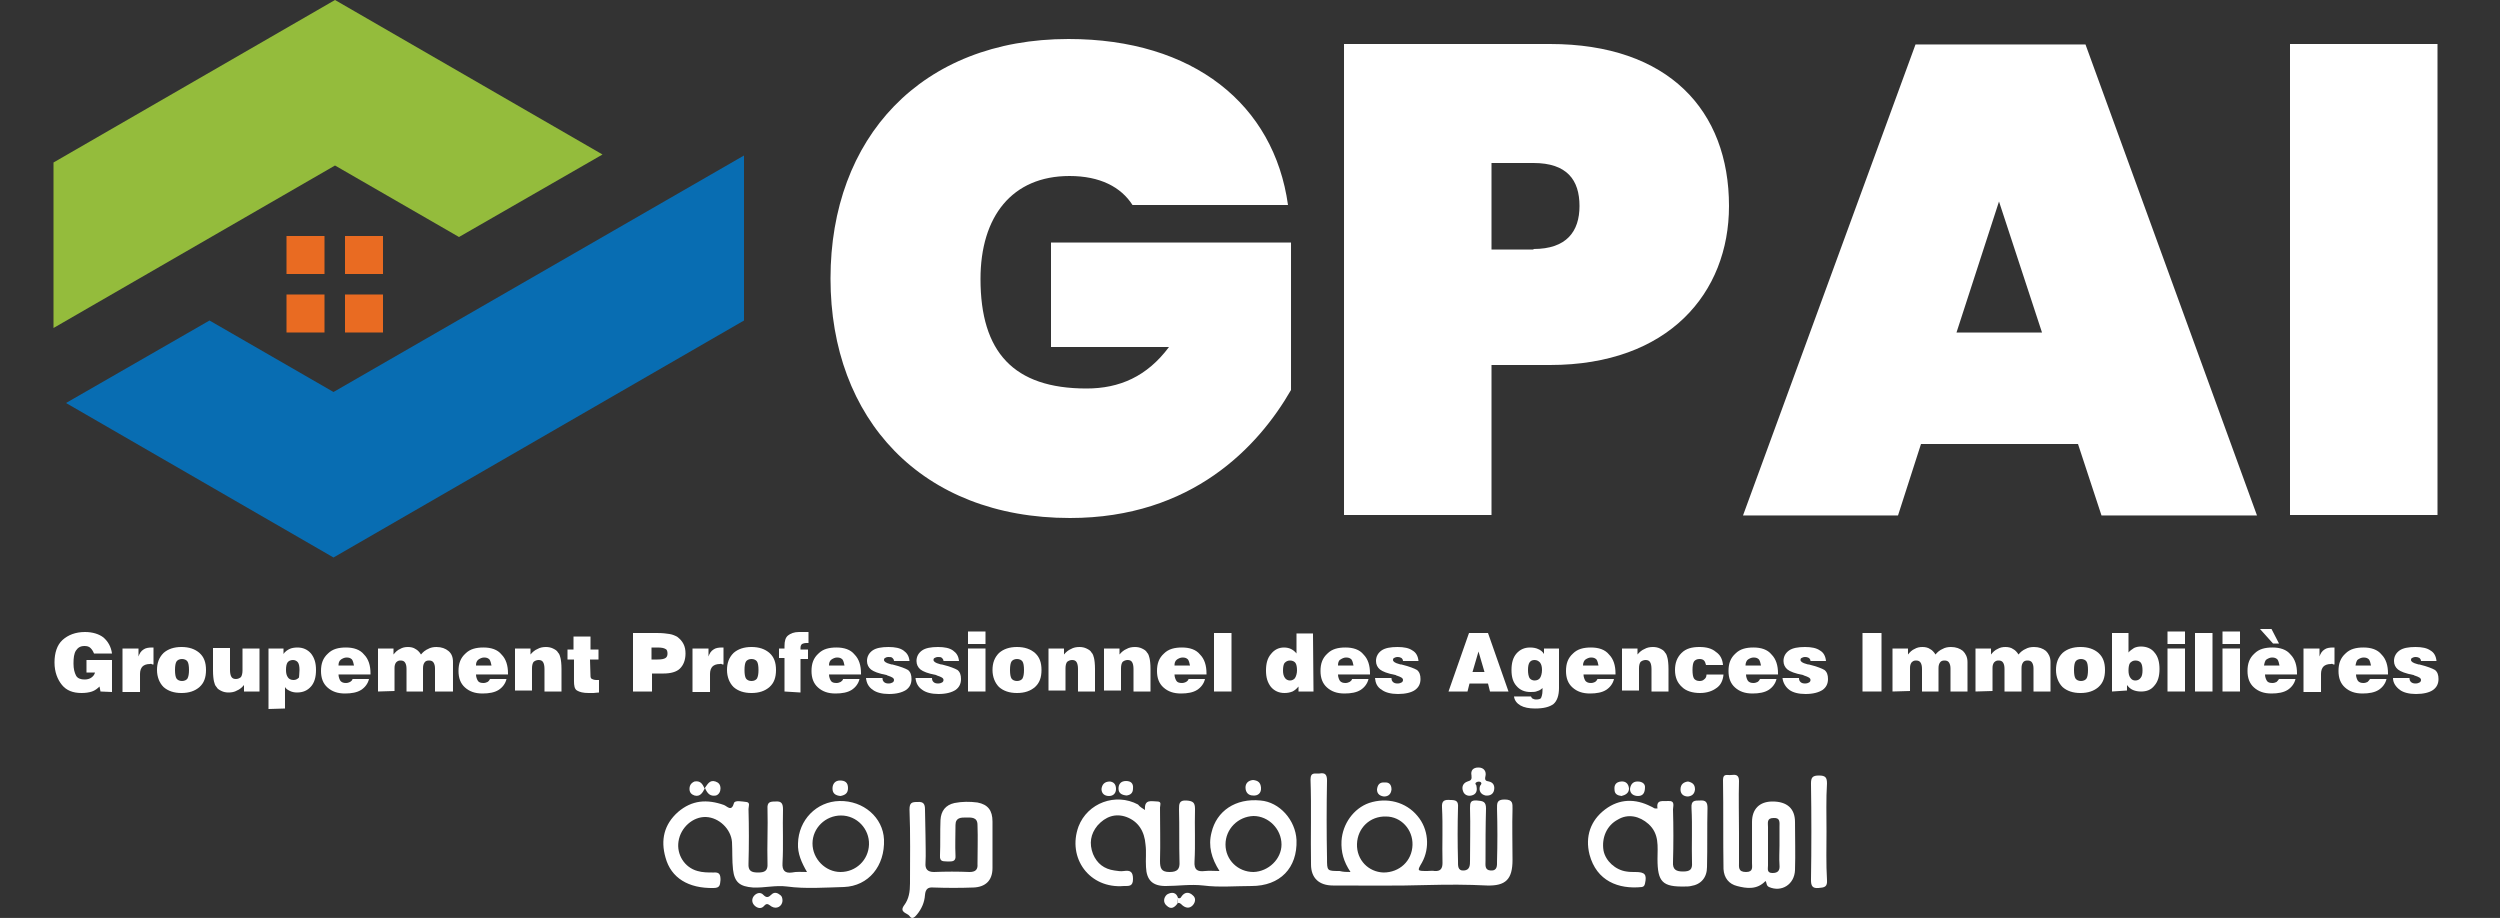 <?xml version="1.0" encoding="utf-8"?>
<!-- Generator: Adobe Illustrator 16.0.0, SVG Export Plug-In . SVG Version: 6.00 Build 0)  -->
<!DOCTYPE svg PUBLIC "-//W3C//DTD SVG 1.1//EN" "http://www.w3.org/Graphics/SVG/1.1/DTD/svg11.dtd">
<svg version="1.1" id="Calque_1" xmlns="http://www.w3.org/2000/svg" xmlns:xlink="http://www.w3.org/1999/xlink" x="0px" y="0px"
	 width="320px" height="117.497px" viewBox="0 102.208 320 117.497" enable-background="new 0 102.208 320 117.497"
	 xml:space="preserve">
<rect x="0" y="102.208" width="320" height="117.497" fill="#333333" stroke="none"/>
<g>
	<path fill="#ffffff" d="M164.864,128.448H144.96c-1.473-2.304-4.16-3.712-8.064-3.712c-7.359,0-11.392,5.184-11.392,13.184
		c0,9.344,4.224,14.016,13.567,14.016c4.225,0,7.744-1.536,10.561-5.312h-15.104v-13.376h30.721v18.88
		c-4.16,7.232-12.672,16.384-28.288,16.384c-19.008,0-30.656-12.672-30.656-30.656s11.584-30.656,30.464-30.656
		C152.768,107.2,163.072,115.584,164.864,128.448z"/>
	<path fill="#ffffff" d="M198.4,148.928h-7.487v19.2h-18.88V107.84H198.4c15.168,0,22.912,8.512,22.912,20.736
		C221.312,139.712,213.568,148.928,198.4,148.928z M196.288,134.08c4.224,0,5.888-2.24,5.888-5.504c0-3.328-1.6-5.504-5.888-5.504
		h-5.376v11.072h5.376V134.08z"/>
	<path fill="#ffffff" d="M265.984,159.04h-20.096l-2.944,9.151h-19.84l22.08-60.288h21.76l21.952,60.288h-19.903L265.984,159.04z
		 M255.872,128l-5.44,16.768h10.944L255.872,128z"/>
	<path fill="#ffffff" d="M293.12,107.84H312v60.288h-18.88V107.84z"/>
</g>
<g>
	<polygon fill="#086DB2" points="26.816,143.232 8.448,153.792 42.688,173.568 95.232,143.232 95.232,122.112 42.688,152.384 	"/>
</g>
<polygon fill="#94BC3C" points="42.88,102.208 6.848,123.008 6.848,144.192 42.88,123.392 58.752,132.544 77.12,121.984 "/>
<g>
	<g>
		<rect x="36.672" y="139.904" fill="#E96B22" width="4.864" height="4.864"/>
	</g>
	<g>
		<g>
			<rect x="36.672" y="132.416" fill="#E96B22" width="4.864" height="4.864"/>
			<rect x="44.16" y="132.416" fill="#E96B22" width="4.863" height="4.864"/>
		</g>
		<g>
			<rect x="44.16" y="139.904" fill="#E96B22" width="4.863" height="4.864"/>
		</g>
	</g>
</g>
<g>
	<path fill="#ffffff" d="M12.864,190.721l-0.128-0.641c-0.256,0.256-0.575,0.512-0.96,0.641c-0.384,0.127-0.832,0.191-1.344,0.191
		c-1.088,0-1.92-0.32-2.496-1.023c-0.576-0.705-0.96-1.664-0.96-2.881c0-1.216,0.32-2.24,1.024-2.88s1.664-1.024,2.88-1.024
		c0.96,0,1.792,0.256,2.368,0.705c0.576,0.512,0.96,1.151,1.088,2.047h-2.304c-0.129-0.319-0.257-0.512-0.448-0.703
		c-0.192-0.192-0.448-0.256-0.769-0.256c-0.512,0-0.832,0.191-1.088,0.576c-0.256,0.383-0.319,0.959-0.319,1.663
		s0.128,1.152,0.319,1.536c0.192,0.385,0.641,0.512,1.088,0.512c0.32,0,0.641-0.063,0.896-0.256c0.256-0.191,0.384-0.384,0.448-0.64
		h-1.089v-1.601h3.265v4.097L12.864,190.721L12.864,190.721z"/>
	<path fill="#ffffff" d="M15.68,190.721v-5.505h2.048v1.024c0.128-0.385,0.32-0.704,0.641-0.896c0.256-0.191,0.64-0.256,1.088-0.256
		h0.191v2.176c-0.063,0-0.191,0-0.256-0.063c-0.063-0.064-0.128,0-0.191,0c-0.448,0-0.769,0.128-0.96,0.319
		c-0.192,0.192-0.32,0.513-0.32,0.961v2.304h-2.24V190.721z"/>
	<path fill="#ffffff" d="M20.096,187.968c0-0.896,0.256-1.6,0.832-2.176c0.576-0.512,1.344-0.769,2.304-0.769
		s1.729,0.256,2.305,0.769c0.575,0.513,0.832,1.216,0.832,2.176s-0.257,1.664-0.832,2.177c-0.576,0.512-1.345,0.768-2.305,0.768
		s-1.728-0.256-2.304-0.768C20.416,189.632,20.096,188.864,20.096,187.968z M22.4,187.968c0,0.513,0.064,0.896,0.192,1.089
		c0.128,0.191,0.384,0.319,0.704,0.319s0.576-0.128,0.704-0.319c0.128-0.257,0.191-0.576,0.191-1.089
		c0-0.512-0.063-0.896-0.191-1.088s-0.384-0.319-0.704-0.319s-0.576,0.127-0.704,0.319S22.4,187.456,22.4,187.968z"/>
	<path fill="#ffffff" d="M33.216,185.216v5.505h-1.984v-0.832c-0.256,0.319-0.576,0.575-0.896,0.703
		c-0.32,0.192-0.704,0.256-1.088,0.256c-0.32,0-0.641-0.063-0.896-0.191c-0.256-0.129-0.512-0.256-0.64-0.512
		c-0.192-0.192-0.256-0.449-0.32-0.705c-0.063-0.256-0.128-0.768-0.128-1.407v-2.88h2.176v2.815c0,0.384,0.064,0.704,0.192,0.896
		s0.32,0.256,0.576,0.256s0.512-0.128,0.64-0.256c0.128-0.192,0.192-0.513,0.192-0.832v-2.816H33.216L33.216,185.216z"/>
	<path fill="#ffffff" d="M34.368,192.96v-7.744h1.92v0.704c0.191-0.32,0.512-0.512,0.768-0.641c0.256-0.127,0.64-0.191,1.024-0.191
		c0.704,0,1.279,0.256,1.728,0.768c0.448,0.576,0.64,1.217,0.64,2.112c0,0.896-0.191,1.601-0.64,2.112s-1.023,0.768-1.792,0.768
		c-0.32,0-0.64-0.063-0.896-0.191c-0.257-0.129-0.513-0.256-0.641-0.512v2.752L34.368,192.96L34.368,192.96z M38.336,187.968
		c0-0.448-0.064-0.768-0.192-0.96c-0.128-0.191-0.384-0.32-0.64-0.32c-0.32,0-0.576,0.129-0.704,0.32
		c-0.128,0.192-0.192,0.512-0.192,0.96c0,0.384,0.064,0.704,0.256,0.96c0.129,0.192,0.385,0.32,0.704,0.32
		c0.32,0,0.513-0.128,0.704-0.32C38.272,188.736,38.336,188.416,38.336,187.968z"/>
	<path fill="#ffffff" d="M45.12,189.12h2.111c-0.128,0.575-0.512,1.088-1.023,1.407c-0.513,0.32-1.216,0.449-2.048,0.449
		c-0.96,0-1.664-0.256-2.24-0.769s-0.832-1.216-0.832-2.112c0-0.959,0.256-1.664,0.896-2.24c0.576-0.575,1.345-0.768,2.305-0.768
		s1.792,0.256,2.304,0.896c0.576,0.576,0.832,1.408,0.832,2.432v0.128h-4.096c0,0.32,0.128,0.64,0.256,0.832
		c0.191,0.192,0.384,0.256,0.704,0.256c0.191,0,0.384-0.063,0.512-0.128C44.992,189.376,45.12,189.248,45.12,189.12z
		 M43.328,187.393h1.983c-0.063-0.32-0.128-0.576-0.256-0.769c-0.192-0.192-0.384-0.256-0.704-0.256
		c-0.256,0-0.512,0.128-0.704,0.256C43.392,186.816,43.328,187.072,43.328,187.393z"/>
	<path fill="#ffffff" d="M48.384,190.721v-5.505h1.984v0.769c0.256-0.32,0.512-0.576,0.832-0.705
		c0.319-0.191,0.64-0.256,1.023-0.256c0.32,0,0.704,0.064,0.96,0.256c0.256,0.129,0.512,0.385,0.704,0.705
		c0.256-0.32,0.576-0.576,0.896-0.705c0.319-0.191,0.703-0.256,1.088-0.256c0.64,0,1.151,0.192,1.536,0.513
		c0.384,0.319,0.575,0.769,0.575,1.407v3.777H55.68v-2.945c0-0.319-0.063-0.575-0.192-0.768c-0.128-0.191-0.319-0.256-0.575-0.256
		c-0.257,0-0.448,0.064-0.576,0.256c-0.128,0.192-0.192,0.385-0.192,0.768v2.945h-2.111v-2.881c0-0.384-0.064-0.64-0.192-0.832
		c-0.128-0.191-0.32-0.256-0.576-0.256s-0.384,0.064-0.576,0.256c-0.128,0.192-0.191,0.385-0.191,0.704v2.944L48.384,190.721
		L48.384,190.721z"/>
	<path fill="#ffffff" d="M62.72,189.12h2.112c-0.128,0.575-0.513,1.088-1.024,1.407c-0.512,0.32-1.216,0.449-2.048,0.449
		c-0.96,0-1.664-0.256-2.24-0.769s-0.832-1.216-0.832-2.112c0-0.959,0.256-1.664,0.896-2.24c0.576-0.575,1.344-0.768,2.304-0.768
		s1.792,0.256,2.304,0.896c0.576,0.576,0.832,1.408,0.832,2.432v0.128h-4.096c0,0.32,0.128,0.64,0.256,0.832
		s0.384,0.256,0.704,0.256c0.192,0,0.384-0.063,0.512-0.128C62.592,189.376,62.656,189.248,62.72,189.12z M60.928,187.393h1.984
		c-0.064-0.32-0.128-0.576-0.257-0.769c-0.191-0.192-0.384-0.256-0.703-0.256c-0.257,0-0.513,0.128-0.704,0.256
		C60.992,186.816,60.928,187.072,60.928,187.393z"/>
	<path fill="#ffffff" d="M65.92,190.721v-5.505h1.983v0.769c0.257-0.32,0.576-0.576,0.896-0.705c0.32-0.191,0.704-0.256,1.088-0.256
		c0.32,0,0.64,0.064,0.896,0.192c0.256,0.128,0.512,0.257,0.64,0.513c0.192,0.191,0.256,0.447,0.32,0.703
		c0.063,0.256,0.128,0.769,0.128,1.408v2.881h-2.177v-2.881c0-0.384-0.063-0.704-0.191-0.896c-0.128-0.191-0.32-0.256-0.576-0.256
		s-0.512,0.129-0.64,0.256c-0.128,0.192-0.192,0.449-0.192,0.832v2.816H65.92V190.721z"/>
	<path fill="#ffffff" d="M75.584,188.736c0,0.191,0.063,0.32,0.191,0.384s0.32,0.128,0.576,0.128c0.064,0,0.128,0,0.192,0
		c0.063,0,0.063,0,0.128,0v1.6c-0.256,0-0.512,0.064-0.704,0.064s-0.384,0-0.64,0c-0.704,0-1.152-0.128-1.473-0.32
		c-0.319-0.191-0.384-0.64-0.384-1.216v-2.752H72.64v-1.28h0.769v-1.664h2.176v1.664h1.023v1.28H75.52L75.584,188.736
		L75.584,188.736z"/>
	<path fill="#ffffff" d="M81.024,190.721v-7.488h3.072c0.704,0,1.216,0.063,1.6,0.127c0.385,0.064,0.704,0.192,1.024,0.385
		c0.32,0.256,0.576,0.512,0.768,0.896c0.192,0.383,0.257,0.768,0.257,1.215c0,0.832-0.257,1.473-0.704,1.92
		c-0.448,0.449-1.216,0.641-2.112,0.641h-1.472v2.305H81.024z M83.392,186.624h0.769c0.512,0,0.832-0.063,1.023-0.192
		c0.192-0.127,0.256-0.32,0.256-0.576s-0.063-0.512-0.256-0.575c-0.191-0.128-0.512-0.192-1.023-0.192h-0.769V186.624z"/>
	<path fill="#ffffff" d="M88.64,190.721v-5.505h2.048v1.024c0.128-0.385,0.32-0.704,0.641-0.896c0.256-0.191,0.64-0.256,1.088-0.256
		h0.191v2.176c-0.063,0-0.191,0-0.256-0.063c-0.063-0.064-0.128,0-0.191,0c-0.448,0-0.769,0.128-0.96,0.319
		c-0.192,0.192-0.32,0.513-0.32,0.961v2.304h-2.24V190.721z"/>
	<path fill="#ffffff" d="M93.056,187.968c0-0.896,0.256-1.6,0.832-2.176c0.576-0.512,1.344-0.769,2.304-0.769
		s1.729,0.256,2.305,0.769c0.575,0.513,0.832,1.216,0.832,2.176s-0.257,1.664-0.832,2.177c-0.576,0.512-1.345,0.768-2.305,0.768
		s-1.728-0.256-2.304-0.768C93.376,189.632,93.056,188.864,93.056,187.968z M95.296,187.968c0,0.513,0.063,0.896,0.191,1.089
		c0.129,0.191,0.385,0.319,0.704,0.319c0.32,0,0.576-0.128,0.704-0.319c0.128-0.257,0.192-0.576,0.192-1.089
		c0-0.512-0.064-0.896-0.192-1.088s-0.384-0.319-0.704-0.319c-0.319,0-0.575,0.127-0.704,0.319
		C95.36,187.072,95.296,187.456,95.296,187.968z"/>
	<path fill="#ffffff" d="M100.416,190.721v-4.289h-0.704v-1.216h0.704v-0.319c0-0.641,0.128-1.088,0.447-1.345
		c0.32-0.256,0.769-0.448,1.408-0.448h1.216v1.408c-0.063,0-0.063,0-0.128,0c-0.063,0-0.128,0-0.128,0
		c-0.256,0-0.447,0.064-0.576,0.129c-0.128,0.127-0.191,0.256-0.191,0.512v0.063c0,0,0,0.063,0,0.128h0.96v1.217h-0.96v4.287
		L100.416,190.721L100.416,190.721z"/>
	<path fill="#ffffff" d="M107.904,189.12h2.112c-0.128,0.575-0.512,1.088-1.023,1.407c-0.513,0.32-1.217,0.449-2.049,0.449
		c-0.96,0-1.664-0.256-2.239-0.769c-0.576-0.513-0.832-1.216-0.832-2.112c0-0.959,0.256-1.664,0.896-2.24
		c0.576-0.575,1.344-0.768,2.304-0.768c0.961,0,1.792,0.256,2.305,0.896c0.576,0.576,0.832,1.408,0.832,2.432v0.128h-4.097
		c0,0.32,0.129,0.64,0.257,0.832s0.384,0.256,0.703,0.256c0.192,0,0.385-0.063,0.513-0.128
		C107.776,189.376,107.904,189.248,107.904,189.12z M106.112,187.393h1.984c-0.063-0.32-0.128-0.576-0.256-0.769
		c-0.192-0.192-0.384-0.256-0.704-0.256c-0.256,0-0.512,0.128-0.704,0.256C106.176,186.816,106.112,187.072,106.112,187.393z"/>
	<path fill="#ffffff" d="M110.848,188.992h2.112c0,0.256,0.063,0.384,0.191,0.512s0.32,0.191,0.576,0.191s0.384-0.063,0.513-0.127
		c0.128-0.064,0.191-0.192,0.191-0.32c0-0.256-0.256-0.385-0.832-0.576c-0.063,0-0.063-0.064-0.128-0.064
		c-1.024-0.191-1.664-0.447-1.984-0.703c-0.319-0.256-0.512-0.641-0.512-1.088c0-0.576,0.256-1.024,0.704-1.344
		c0.448-0.32,1.152-0.449,2.048-0.449c0.832,0,1.473,0.129,1.92,0.449c0.448,0.319,0.704,0.703,0.769,1.344h-1.984
		c0-0.192-0.128-0.32-0.192-0.385c-0.128-0.128-0.256-0.128-0.512-0.128s-0.319,0.064-0.448,0.128
		c-0.128,0.064-0.128,0.192-0.128,0.256c0,0.192,0.257,0.385,0.769,0.513c0.128,0.063,0.256,0.063,0.319,0.063
		c1.024,0.256,1.664,0.512,1.984,0.704c0.32,0.257,0.448,0.64,0.448,1.152c0,0.64-0.256,1.088-0.704,1.407
		c-0.512,0.32-1.216,0.513-2.176,0.513c-0.896,0-1.601-0.192-2.048-0.513C111.168,190.145,110.912,189.632,110.848,188.992z"/>
	<path fill="#ffffff" d="M117.184,188.992h2.112c0,0.256,0.063,0.384,0.191,0.512c0.129,0.128,0.32,0.191,0.576,0.191
		s0.385-0.063,0.513-0.127c0.128-0.064,0.191-0.192,0.191-0.32c0-0.256-0.256-0.385-0.832-0.576c-0.063,0-0.063-0.064-0.128-0.064
		c-1.023-0.191-1.664-0.447-1.983-0.703c-0.32-0.256-0.513-0.641-0.513-1.088c0-0.576,0.256-1.024,0.704-1.344
		c0.448-0.32,1.152-0.449,2.048-0.449c0.832,0,1.473,0.129,1.92,0.449c0.448,0.319,0.704,0.703,0.769,1.344h-1.984
		c0-0.192-0.128-0.32-0.191-0.385c-0.129-0.128-0.257-0.128-0.513-0.128c-0.191,0-0.319,0.064-0.447,0.128
		c-0.129,0.064-0.129,0.192-0.129,0.256c0,0.192,0.257,0.385,0.769,0.513c0.128,0.063,0.256,0.063,0.32,0.063
		c1.023,0.256,1.664,0.512,1.983,0.704c0.32,0.257,0.448,0.64,0.448,1.152c0,0.64-0.256,1.088-0.704,1.407
		c-0.512,0.32-1.216,0.513-2.176,0.513c-0.896,0-1.601-0.192-2.048-0.513C117.504,190.145,117.248,189.632,117.184,188.992z"/>
	<path fill="#ffffff" d="M123.904,184.641v-1.601h2.24v1.601H123.904z M123.904,190.721v-5.505h2.24v5.505H123.904z"/>
	<path fill="#ffffff" d="M127.04,187.968c0-0.896,0.256-1.6,0.832-2.176c0.575-0.512,1.344-0.769,2.304-0.769
		s1.728,0.256,2.304,0.769s0.832,1.216,0.832,2.176s-0.256,1.664-0.832,2.177c-0.576,0.512-1.344,0.768-2.304,0.768
		s-1.728-0.256-2.304-0.768C127.36,189.632,127.04,188.864,127.04,187.968z M129.28,187.968c0,0.513,0.064,0.896,0.192,1.089
		c0.128,0.191,0.384,0.319,0.704,0.319s0.576-0.128,0.704-0.319c0.128-0.257,0.191-0.576,0.191-1.089
		c0-0.512-0.063-0.896-0.191-1.088s-0.384-0.319-0.704-0.319s-0.576,0.127-0.704,0.319S129.28,187.456,129.28,187.968z"/>
	<path fill="#ffffff" d="M134.208,190.721v-5.505h1.983v0.769c0.256-0.32,0.576-0.576,0.896-0.705
		c0.32-0.191,0.704-0.256,1.088-0.256c0.32,0,0.64,0.064,0.896,0.192c0.257,0.128,0.513,0.257,0.641,0.513
		c0.191,0.191,0.256,0.447,0.32,0.703c0.063,0.256,0.128,0.769,0.128,1.408v2.881h-2.177v-2.881c0-0.384-0.063-0.704-0.191-0.896
		c-0.128-0.191-0.32-0.256-0.576-0.256s-0.512,0.129-0.64,0.256c-0.129,0.192-0.192,0.449-0.192,0.832v2.816h-2.176V190.721z"/>
	<path fill="#ffffff" d="M141.312,190.721v-5.505h1.984v0.769c0.256-0.32,0.576-0.576,0.896-0.705
		c0.32-0.191,0.704-0.256,1.088-0.256c0.32,0,0.641,0.064,0.896,0.192s0.512,0.257,0.64,0.513c0.192,0.191,0.256,0.447,0.32,0.703
		s0.128,0.769,0.128,1.408v2.881h-2.176v-2.881c0-0.384-0.064-0.704-0.192-0.896c-0.128-0.191-0.319-0.256-0.576-0.256
		c-0.256,0-0.512,0.129-0.64,0.256c-0.128,0.192-0.192,0.449-0.192,0.832v2.816h-2.176V190.721z"/>
	<path fill="#ffffff" d="M152.128,189.12h2.112c-0.129,0.575-0.513,1.088-1.024,1.407c-0.512,0.32-1.216,0.449-2.048,0.449
		c-0.96,0-1.664-0.256-2.24-0.769s-0.832-1.216-0.832-2.112c0-0.959,0.256-1.664,0.896-2.24c0.575-0.575,1.344-0.768,2.304-0.768
		s1.792,0.256,2.304,0.896c0.576,0.576,0.832,1.408,0.832,2.432v0.128h-4.096c0,0.32,0.128,0.64,0.256,0.832
		s0.384,0.256,0.704,0.256c0.191,0,0.384-0.063,0.512-0.128C152,189.376,152.128,189.248,152.128,189.12z M150.336,187.393h1.983
		c-0.063-0.32-0.128-0.576-0.256-0.769c-0.191-0.192-0.384-0.256-0.704-0.256c-0.256,0-0.512,0.128-0.704,0.256
		C150.4,186.816,150.336,187.072,150.336,187.393z"/>
	<path fill="#ffffff" d="M155.392,190.721v-7.488h2.24v7.488H155.392z"/>
	<path fill="#ffffff" d="M168.128,190.721h-1.92v-0.641c-0.256,0.32-0.513,0.512-0.769,0.641c-0.319,0.127-0.64,0.191-1.023,0.191
		c-0.704,0-1.28-0.256-1.729-0.768c-0.447-0.576-0.64-1.217-0.64-2.112c0-0.896,0.192-1.601,0.64-2.112
		c0.448-0.576,1.024-0.832,1.664-0.832c0.32,0,0.641,0.064,0.896,0.191c0.256,0.129,0.512,0.32,0.704,0.576v-2.56h2.111
		L168.128,190.721L168.128,190.721z M165.12,189.313c0.256,0,0.512-0.129,0.64-0.32c0.128-0.192,0.256-0.576,0.256-0.96
		c0-0.448-0.063-0.769-0.191-0.96c-0.129-0.192-0.385-0.32-0.704-0.32c-0.32,0-0.513,0.128-0.704,0.32
		c-0.128,0.191-0.192,0.512-0.192,0.96c0,0.384,0.064,0.704,0.256,0.96C164.608,189.184,164.864,189.313,165.12,189.313z"/>
	<path fill="#ffffff" d="M173.056,189.12h2.112c-0.128,0.575-0.513,1.088-1.024,1.407c-0.512,0.32-1.216,0.449-2.048,0.449
		c-0.96,0-1.664-0.256-2.24-0.769s-0.832-1.216-0.832-2.112c0-0.959,0.256-1.664,0.896-2.24c0.576-0.575,1.344-0.768,2.304-0.768
		s1.792,0.256,2.304,0.896c0.576,0.576,0.832,1.408,0.832,2.432v0.128h-4.096c0,0.32,0.128,0.64,0.256,0.832
		c0.192,0.192,0.384,0.256,0.704,0.256c0.192,0,0.384-0.063,0.512-0.128C172.928,189.376,173.056,189.248,173.056,189.12z
		 M171.264,187.393h1.984c-0.064-0.32-0.128-0.576-0.256-0.769c-0.192-0.192-0.385-0.256-0.704-0.256
		c-0.256,0-0.513,0.128-0.704,0.256C171.328,186.752,171.264,187.072,171.264,187.393z"/>
	<path fill="#ffffff" d="M176,188.992h2.111c0,0.256,0.064,0.384,0.192,0.512s0.32,0.191,0.576,0.191s0.384-0.063,0.512-0.127
		c0.128-0.064,0.192-0.192,0.192-0.32c0-0.256-0.256-0.385-0.832-0.576c-0.064,0-0.064-0.064-0.128-0.064
		c-1.024-0.191-1.664-0.447-1.984-0.703s-0.512-0.641-0.512-1.088c0-0.576,0.256-1.024,0.704-1.344
		c0.447-0.32,1.151-0.449,2.048-0.449c0.832,0,1.472,0.129,1.92,0.449c0.448,0.256,0.704,0.703,0.768,1.344h-1.983
		c0-0.192-0.128-0.32-0.192-0.385c-0.128-0.063-0.256-0.128-0.512-0.128c-0.192,0-0.32,0.064-0.448,0.128
		c-0.128,0.064-0.128,0.192-0.128,0.256c0,0.192,0.256,0.385,0.768,0.513c0.129,0.063,0.257,0.063,0.32,0.063
		c1.024,0.256,1.664,0.512,1.984,0.704c0.319,0.257,0.448,0.64,0.448,1.152c0,0.64-0.257,1.088-0.704,1.407
		c-0.448,0.32-1.217,0.513-2.177,0.513c-0.896,0-1.6-0.192-2.048-0.513C176.256,190.145,176.064,189.632,176,188.992z"/>
	<path fill="#ffffff" d="M185.408,190.721l2.624-7.488h2.432l2.624,7.488h-2.368l-0.256-1.025h-2.368l-0.256,1.025H185.408z
		 M188.48,188.225h1.536l-0.768-2.625L188.48,188.225z"/>
	<path fill="#ffffff" d="M193.792,191.359h2.176c0.064,0.129,0.128,0.257,0.192,0.257c0.128,0.063,0.256,0.128,0.447,0.128
		c0.32,0,0.576-0.064,0.641-0.192c0.063-0.128,0.191-0.448,0.191-0.96v-0.32c-0.191,0.192-0.384,0.32-0.64,0.385
		c-0.256,0.128-0.576,0.128-0.896,0.128c-0.768,0-1.344-0.257-1.792-0.769c-0.447-0.512-0.64-1.151-0.64-2.048
		c0-0.896,0.192-1.6,0.64-2.112c0.448-0.512,1.024-0.768,1.729-0.768c0.384,0,0.768,0.064,1.023,0.191
		c0.32,0.129,0.576,0.32,0.769,0.641v-0.704h1.92v5.056c0,0.961-0.256,1.664-0.704,2.049c-0.512,0.384-1.28,0.576-2.368,0.576
		c-0.768,0-1.408-0.129-1.855-0.385C194.176,192.256,193.856,191.872,193.792,191.359z M195.584,187.968
		c0,0.448,0.063,0.769,0.191,1.024c0.128,0.191,0.385,0.32,0.641,0.32c0.319,0,0.576-0.129,0.704-0.32
		c0.128-0.192,0.256-0.576,0.256-1.024c0-0.384-0.064-0.704-0.256-0.96c-0.192-0.191-0.385-0.32-0.704-0.32
		c-0.32,0-0.513,0.129-0.641,0.32C195.648,187.2,195.584,187.52,195.584,187.968z"/>
	<path fill="#ffffff" d="M204.48,189.12h2.112c-0.128,0.575-0.512,1.088-1.024,1.407c-0.512,0.32-1.216,0.449-2.048,0.449
		c-0.96,0-1.664-0.256-2.24-0.769c-0.575-0.513-0.832-1.216-0.832-2.112c0-0.959,0.257-1.664,0.896-2.24
		c0.576-0.575,1.344-0.768,2.304-0.768s1.792,0.256,2.305,0.896c0.575,0.576,0.832,1.408,0.832,2.432v0.128h-4.097
		c0,0.32,0.128,0.64,0.256,0.832c0.192,0.192,0.385,0.256,0.704,0.256c0.192,0,0.385-0.063,0.513-0.128
		C204.352,189.376,204.416,189.248,204.48,189.12z M202.624,187.393h1.983c-0.063-0.32-0.128-0.576-0.256-0.769
		c-0.191-0.192-0.384-0.256-0.704-0.256c-0.256,0-0.512,0.128-0.704,0.256C202.752,186.752,202.624,187.072,202.624,187.393z"/>
	<path fill="#ffffff" d="M207.616,190.721v-5.505h1.983v0.769c0.256-0.32,0.576-0.576,0.896-0.705
		c0.319-0.191,0.704-0.256,1.088-0.256c0.319,0,0.64,0.064,0.896,0.192s0.513,0.257,0.641,0.513
		c0.191,0.191,0.256,0.447,0.319,0.703c0.064,0.256,0.128,0.769,0.128,1.408v2.881h-2.176v-2.881c0-0.384-0.063-0.704-0.191-0.896
		c-0.129-0.191-0.32-0.256-0.576-0.256s-0.513,0.129-0.641,0.256c-0.128,0.192-0.191,0.449-0.191,0.832v2.816h-2.176V190.721
		L207.616,190.721z"/>
	<path fill="#ffffff" d="M218.432,188.544h2.176c-0.063,0.704-0.319,1.345-0.896,1.728c-0.512,0.385-1.216,0.641-2.112,0.641
		c-0.96,0-1.792-0.256-2.304-0.768c-0.576-0.513-0.896-1.217-0.896-2.177c0-0.896,0.256-1.6,0.832-2.176s1.345-0.769,2.305-0.769
		c0.896,0,1.6,0.192,2.111,0.641c0.576,0.384,0.832,0.96,0.896,1.664h-2.176c-0.064-0.256-0.129-0.448-0.257-0.576
		s-0.319-0.191-0.575-0.191c-0.32,0-0.576,0.127-0.704,0.319s-0.192,0.576-0.192,1.088c0,0.513,0.064,0.896,0.192,1.089
		c0.128,0.191,0.384,0.319,0.704,0.319c0.256,0,0.447-0.063,0.575-0.192C218.304,189.057,218.432,188.864,218.432,188.544z"/>
	<path fill="#ffffff" d="M225.28,189.12h2.112c-0.128,0.575-0.512,1.088-1.023,1.407c-0.513,0.32-1.217,0.449-2.049,0.449
		c-0.96,0-1.664-0.256-2.239-0.769c-0.576-0.513-0.832-1.216-0.832-2.112c0-0.959,0.256-1.664,0.896-2.24
		c0.576-0.575,1.344-0.768,2.304-0.768c0.961,0,1.792,0.256,2.305,0.896c0.576,0.576,0.832,1.408,0.832,2.432v0.128h-4.097
		c0,0.32,0.129,0.64,0.257,0.832c0.191,0.192,0.384,0.256,0.703,0.256c0.192,0,0.385-0.063,0.513-0.128
		C225.152,189.376,225.216,189.248,225.28,189.12z M223.424,187.393h1.984c-0.064-0.32-0.129-0.576-0.257-0.769
		c-0.191-0.192-0.384-0.256-0.703-0.256c-0.257,0-0.513,0.128-0.704,0.256C223.552,186.752,223.424,187.072,223.424,187.393z"/>
	<path fill="#ffffff" d="M228.16,188.992h2.111c0,0.256,0.064,0.384,0.192,0.512s0.32,0.191,0.576,0.191s0.384-0.063,0.512-0.127
		c0.128-0.064,0.192-0.192,0.192-0.32c0-0.256-0.257-0.385-0.832-0.576c-0.064,0-0.064-0.064-0.128-0.064
		c-1.024-0.191-1.664-0.447-1.984-0.703s-0.512-0.641-0.512-1.088c0-0.576,0.256-1.024,0.704-1.344
		c0.447-0.32,1.151-0.449,2.048-0.449c0.832,0,1.472,0.129,1.92,0.449c0.448,0.256,0.704,0.703,0.768,1.344h-1.983
		c0-0.192-0.128-0.32-0.192-0.385c-0.128-0.063-0.256-0.128-0.512-0.128c-0.192,0-0.32,0.064-0.448,0.128
		c-0.128,0.064-0.128,0.192-0.128,0.256c0,0.192,0.256,0.385,0.768,0.513c0.128,0.063,0.256,0.063,0.32,0.063
		c1.024,0.256,1.664,0.512,1.984,0.704c0.319,0.257,0.447,0.64,0.447,1.152c0,0.64-0.256,1.088-0.704,1.407
		c-0.512,0.32-1.216,0.513-2.176,0.513c-0.896,0-1.6-0.192-2.048-0.513C228.608,190.208,228.224,189.632,228.16,188.992z"/>
	<path fill="#ffffff" d="M238.4,190.721v-7.488h2.433v7.488H238.4z"/>
	<path fill="#ffffff" d="M242.24,190.721v-5.505h1.983v0.769c0.256-0.32,0.512-0.576,0.832-0.705c0.32-0.191,0.64-0.256,1.024-0.256
		c0.319,0,0.704,0.064,0.96,0.256c0.256,0.129,0.512,0.385,0.704,0.705c0.256-0.32,0.575-0.576,0.896-0.705
		c0.32-0.191,0.704-0.256,1.088-0.256c0.641,0,1.152,0.192,1.536,0.513c0.32,0.319,0.576,0.769,0.576,1.407v3.777h-2.176v-2.945
		c0-0.319-0.064-0.575-0.192-0.768c-0.128-0.191-0.32-0.256-0.576-0.256s-0.447,0.064-0.576,0.256
		c-0.128,0.192-0.191,0.385-0.191,0.768v2.945h-2.112v-2.881c0-0.384-0.063-0.64-0.191-0.832c-0.129-0.191-0.32-0.256-0.576-0.256
		s-0.384,0.064-0.576,0.256c-0.128,0.192-0.192,0.385-0.192,0.704v2.944L242.24,190.721L242.24,190.721z"/>
	<path fill="#ffffff" d="M252.864,190.721v-5.505h1.984v0.769c0.256-0.32,0.512-0.576,0.832-0.705
		c0.32-0.191,0.64-0.256,1.024-0.256c0.319,0,0.704,0.064,0.96,0.256c0.256,0.129,0.512,0.385,0.704,0.705
		c0.256-0.32,0.575-0.576,0.896-0.705c0.32-0.191,0.704-0.256,1.088-0.256c0.641,0,1.152,0.192,1.536,0.513
		c0.32,0.319,0.576,0.769,0.576,1.407v3.777h-2.176v-2.945c0-0.319-0.064-0.575-0.192-0.768c-0.128-0.191-0.32-0.256-0.576-0.256
		s-0.448,0.064-0.576,0.256c-0.128,0.192-0.191,0.385-0.191,0.768v2.945h-2.176v-2.881c0-0.384-0.064-0.64-0.192-0.832
		c-0.128-0.191-0.32-0.256-0.576-0.256s-0.384,0.064-0.576,0.256c-0.128,0.192-0.191,0.385-0.191,0.704v2.944L252.864,190.721
		L252.864,190.721z"/>
	<path fill="#ffffff" d="M263.168,187.968c0-0.896,0.256-1.6,0.832-2.176c0.576-0.512,1.344-0.769,2.304-0.769
		s1.729,0.256,2.304,0.769c0.576,0.513,0.832,1.216,0.832,2.176s-0.256,1.664-0.832,2.177c-0.575,0.512-1.344,0.768-2.304,0.768
		s-1.728-0.256-2.304-0.768C263.488,189.632,263.168,188.864,263.168,187.968z M265.472,187.968c0,0.513,0.064,0.896,0.192,1.089
		c0.128,0.191,0.384,0.319,0.704,0.319c0.319,0,0.575-0.128,0.703-0.319c0.129-0.192,0.192-0.576,0.192-1.089
		c0-0.512-0.063-0.896-0.192-1.088c-0.128-0.192-0.384-0.319-0.703-0.319c-0.32,0-0.576,0.127-0.704,0.319
		S265.472,187.456,265.472,187.968z"/>
	<path fill="#ffffff" d="M270.336,190.721v-7.488h2.111v2.496c0.192-0.256,0.448-0.385,0.704-0.576
		c0.257-0.129,0.576-0.192,0.896-0.192c0.704,0,1.344,0.256,1.728,0.769c0.448,0.512,0.641,1.215,0.641,2.111
		s-0.192,1.6-0.641,2.112c-0.447,0.575-1.023,0.769-1.728,0.769c-0.384,0-0.704-0.064-1.024-0.193
		c-0.319-0.127-0.576-0.383-0.768-0.639v0.703L270.336,190.721L270.336,190.721z M272.448,188.032c0,0.384,0.064,0.704,0.257,0.96
		c0.191,0.256,0.384,0.32,0.64,0.32s0.512-0.129,0.64-0.32c0.192-0.192,0.256-0.576,0.256-0.96c0-0.448-0.063-0.769-0.191-0.96
		c-0.128-0.192-0.384-0.32-0.704-0.32s-0.512,0.128-0.704,0.32C272.512,187.264,272.448,187.584,272.448,188.032z"/>
	<path fill="#ffffff" d="M277.44,184.641v-1.601h2.24v1.601H277.44z M277.44,190.721v-5.505h2.24v5.505H277.44z"/>
	<path fill="#ffffff" d="M280.96,190.721v-7.488h2.24v7.488H280.96z"/>
	<path fill="#ffffff" d="M284.48,184.641v-1.601h2.24v1.601H284.48z M284.48,190.721v-5.505h2.24v5.505H284.48z"/>
	<path fill="#ffffff" d="M291.712,189.12h2.111c-0.128,0.575-0.512,1.088-1.023,1.407c-0.512,0.32-1.216,0.449-2.048,0.449
		c-0.96,0-1.664-0.256-2.24-0.769s-0.832-1.216-0.832-2.112c0-0.959,0.256-1.664,0.896-2.24c0.575-0.575,1.344-0.768,2.304-0.768
		s1.792,0.256,2.304,0.896c0.576,0.576,0.832,1.408,0.832,2.432v0.128h-4.096c0,0.32,0.128,0.64,0.256,0.832
		s0.384,0.256,0.704,0.256c0.191,0,0.384-0.063,0.512-0.128C291.52,189.376,291.648,189.248,291.712,189.12z M289.28,182.721h1.473
		l0.96,1.855h-0.769L289.28,182.721z M289.792,187.393h1.983c-0.063-0.32-0.128-0.576-0.256-0.769
		c-0.191-0.192-0.384-0.256-0.704-0.256c-0.256,0-0.512,0.128-0.704,0.256C289.92,186.752,289.856,187.072,289.792,187.393z"/>
	<path fill="#ffffff" d="M294.848,190.721v-5.505h2.048v1.024c0.128-0.385,0.32-0.704,0.641-0.896
		c0.256-0.191,0.64-0.256,1.087-0.256h0.192v2.176c-0.063,0-0.192,0-0.256-0.063c-0.064-0.064-0.128,0-0.192,0
		c-0.447,0-0.768,0.128-0.959,0.319c-0.192,0.192-0.32,0.513-0.32,0.961v2.304h-2.24V190.721z"/>
	<path fill="#ffffff" d="M303.36,189.12h2.112c-0.128,0.575-0.512,1.088-1.024,1.407c-0.512,0.32-1.216,0.449-2.048,0.449
		c-0.96,0-1.664-0.256-2.24-0.769c-0.575-0.513-0.832-1.216-0.832-2.112c0-0.959,0.257-1.664,0.896-2.24
		c0.576-0.575,1.344-0.768,2.304-0.768s1.792,0.256,2.304,0.896c0.576,0.576,0.832,1.408,0.832,2.432v0.128h-4.096
		c0,0.32,0.128,0.64,0.256,0.832c0.192,0.192,0.384,0.256,0.704,0.256c0.192,0,0.384-0.063,0.512-0.128
		C303.168,189.376,303.296,189.248,303.36,189.12z M301.504,187.393h1.983c-0.063-0.32-0.128-0.576-0.256-0.769
		c-0.192-0.192-0.384-0.256-0.704-0.256c-0.256,0-0.512,0.128-0.704,0.256C301.632,186.752,301.568,187.072,301.504,187.393z"/>
	<path fill="#ffffff" d="M306.304,188.992h2.111c0,0.256,0.064,0.384,0.192,0.512s0.32,0.191,0.576,0.191s0.384-0.063,0.512-0.127
		c0.128-0.064,0.192-0.192,0.192-0.32c0-0.256-0.256-0.385-0.832-0.576c-0.064,0-0.064-0.064-0.128-0.064
		c-1.024-0.191-1.664-0.447-1.984-0.703s-0.512-0.641-0.512-1.088c0-0.576,0.256-1.024,0.704-1.344
		c0.448-0.32,1.151-0.449,2.048-0.449c0.832,0,1.472,0.129,1.92,0.449c0.448,0.256,0.704,0.703,0.768,1.344h-1.983
		c0-0.192-0.128-0.32-0.192-0.385c-0.128-0.063-0.256-0.128-0.512-0.128c-0.192,0-0.32,0.064-0.448,0.128
		c-0.128,0.064-0.128,0.192-0.128,0.256c0,0.192,0.256,0.385,0.769,0.513c0.128,0.063,0.256,0.063,0.319,0.063
		c1.024,0.256,1.664,0.512,1.984,0.704c0.32,0.257,0.448,0.64,0.448,1.152c0,0.64-0.257,1.088-0.704,1.407
		c-0.448,0.32-1.217,0.513-2.177,0.513c-0.896,0-1.6-0.192-2.048-0.513C306.688,190.145,306.304,189.632,306.304,188.992z"/>
</g>
<path fill="#ffffff" d="M172.864,213.824c-0.896-1.344-1.216-2.561-1.151-3.969c0.128-2.176,1.536-4.16,3.52-4.863
	c2.305-0.768,4.736-0.129,6.208,1.664c1.408,1.664,1.601,4.096,0.576,5.951c-0.64,1.088-0.64,1.088,0.704,1.088
	c0.32,0,0.64-0.063,0.896,0c0.768,0.064,1.023-0.319,1.023-1.023c-0.063-2.367,0.064-4.736-0.063-7.104
	c-0.064-0.896,0.319-1.024,1.088-0.961c0.704,0,1.023,0.129,0.96,0.961c-0.064,2.304-0.064,4.543,0,6.848
	c0,0.576-0.064,1.279,0.768,1.216c0.769-0.063,0.769-0.704,0.769-1.28c0-2.24,0.063-4.479,0-6.72c0-0.704,0.063-1.024,0.896-0.96
	c0.769,0.064,1.152,0.128,1.152,1.023c-0.064,2.24-0.064,4.48-0.064,6.721c0,0.512-0.128,1.152,0.641,1.216
	c0.896,0.063,0.832-0.64,0.832-1.216c0.063-2.24,0.063-4.416,0-6.656c0-0.703-0.064-1.216,0.96-1.216
	c1.088,0,1.023,0.513,1.023,1.216c-0.063,2.176,0,4.352,0,6.528c0,2.496-0.896,3.328-3.264,3.264
	c-2.496-0.128-4.992-0.128-7.488-0.063c-4.096,0.128-8.128,0.063-12.224,0.063c-1.792,0-2.816-0.96-2.816-2.688
	c-0.063-3.648,0.064-7.232-0.063-10.88c0-1.024,0.64-0.705,1.151-0.769c0.704-0.128,0.96,0.128,0.96,0.896
	c-0.063,3.328-0.063,6.656,0,9.984c0,1.6,0,1.6,1.601,1.6C171.968,213.824,172.352,213.824,172.864,213.824z M180.8,210.368
	c0.063-1.984-1.472-3.647-3.392-3.647c-2.049-0.064-3.648,1.471-3.713,3.52c-0.063,2.048,1.473,3.584,3.393,3.648
	C179.136,213.889,180.736,212.416,180.8,210.368z"/>
<path fill="#ffffff" d="M146.56,205.889c-0.128-1.473,0.896-1.089,1.601-1.089c0.575,0,0.319,0.513,0.319,0.769
	c0,2.304,0.064,4.543,0,6.848c0,0.96,0.192,1.408,1.216,1.408c1.024,0,1.345-0.385,1.28-1.344c-0.063-2.24,0-4.416-0.063-6.656
	c0-0.704,0-1.217,0.96-1.152c0.832,0.064,1.088,0.256,1.088,1.088c-0.064,2.24,0.063,4.48-0.064,6.721
	c-0.063,1.023,0.32,1.344,1.344,1.216c0.576-0.064,1.089,0,1.856,0c-1.024-1.601-1.472-3.2-1.024-4.929
	c0.641-2.752,3.072-4.416,6.272-4.096c2.432,0.192,4.48,2.496,4.608,5.057c0.128,3.584-2.112,5.888-5.761,5.888
	c-2.048,0-4.159,0.192-6.144-0.063c-1.664-0.193-3.264,0.063-4.864,0.063c-1.664,0-2.432-0.769-2.496-2.433
	c-0.063-0.959,0.064-1.92-0.063-2.879c-0.128-1.664-0.896-2.945-2.433-3.521c-1.407-0.513-2.688-0.063-3.712,1.088
	c-0.896,1.088-1.088,2.304-0.576,3.647c0.513,1.217,1.408,1.92,2.752,2.112c0.385,0.064,0.832,0.128,1.217,0.064
	c0.832-0.128,1.151,0.128,1.151,1.024c0,0.959-0.512,0.896-1.151,0.896c-4.416,0.384-7.296-3.584-5.824-7.616
	c1.152-3.008,4.736-4.352,7.616-2.816C145.92,205.504,146.176,205.632,146.56,205.889z M160.448,206.656
	c-1.983,0.064-3.584,1.664-3.584,3.648c0,1.983,1.601,3.52,3.584,3.52c1.921-0.064,3.585-1.664,3.585-3.52
	C164.032,208.32,162.368,206.656,160.448,206.656z"/>
<path fill="#ffffff" d="M103.296,213.824c-0.704-1.217-1.216-2.368-1.152-3.648c0.064-3.008,2.368-5.376,5.313-5.439
	c3.071-0.064,5.567,2.111,5.695,4.928c0.128,3.393-1.983,5.952-5.119,6.08c-2.433,0.064-4.929,0.256-7.297-0.064
	c-1.472-0.191-2.88,0.192-4.352,0.129c-1.664-0.129-2.368-0.641-2.56-2.305c-0.129-1.152-0.064-2.368-0.129-3.52
	c-0.128-1.664-1.663-3.137-3.327-3.2s-3.265,1.344-3.521,3.136c-0.256,1.664,0.769,3.328,2.432,3.775
	c0.641,0.193,1.345,0.193,2.049,0.193c0.768-0.064,0.896,0.256,0.896,0.959c-0.063,0.641-0.063,1.024-0.896,1.024
	c-3.2,0.063-5.44-1.28-6.145-3.904c-0.64-2.239-0.191-4.224,1.601-5.823c1.792-1.537,3.712-1.664,5.888-0.896
	c0.448,0.191,0.96,0.896,1.28-0.256c0.128-0.385,1.023-0.192,1.6-0.129c0.512,0.064,0.256,0.576,0.256,0.896
	c0.064,2.305,0.064,4.672,0,6.977c-0.063,0.959,0.384,1.152,1.216,1.152s1.28-0.193,1.216-1.152c-0.063-2.305,0.064-4.672,0-6.977
	c-0.063-0.896,0.32-0.96,1.024-0.96c0.768-0.063,0.96,0.257,0.96,1.024c-0.063,2.304,0.064,4.544-0.063,6.848
	c-0.064,0.96,0.319,1.344,1.216,1.217C101.952,213.76,102.592,213.824,103.296,213.824z M107.584,213.824
	c1.983,0,3.584-1.536,3.647-3.52c0.064-1.984-1.536-3.713-3.584-3.713c-1.983,0-3.647,1.6-3.647,3.584
	S105.664,213.824,107.584,213.824z"/>
<path fill="#ffffff" d="M212.16,205.695c-0.192-1.215,0.703-0.896,1.344-0.959c0.96-0.064,0.64,0.64,0.64,1.088
	c0.064,2.24,0.064,4.48,0,6.72c-0.063,0.96,0.384,1.216,1.28,1.216c0.896,0,1.216-0.256,1.152-1.152
	c-0.064-2.303,0.063-4.607-0.064-6.976c-0.064-0.96,0.384-0.96,1.088-0.96c0.769-0.064,0.96,0.256,0.96,0.96
	c-0.063,2.496,0,4.992-0.063,7.552c0,1.344-0.769,2.24-2.049,2.433c-0.256,0.063-0.512,0.063-0.768,0.063
	c-2.88,0.064-3.52-0.576-3.52-3.52c0-1.6,0.256-3.2-1.152-4.48c-1.152-1.023-2.624-1.344-3.904-0.576
	c-1.472,0.769-2.111,2.369-1.855,3.969c0.256,1.344,1.536,2.496,2.943,2.688c0.385,0.064,0.769,0.064,1.152,0.064
	c1.216,0,1.472,0.32,1.216,1.472c-0.063,0.256-0.128,0.384-0.384,0.448c-3.008,0.32-5.824-0.768-6.72-4.16
	c-0.576-2.304,0.128-4.352,1.983-5.76c1.856-1.408,3.904-1.408,5.889-0.385c0.191,0.064,0.319,0.192,0.512,0.256
	C211.904,205.695,211.904,205.695,212.16,205.695z"/>
<path fill="#ffffff" d="M118.464,209.152c0,1.152,0.063,2.367,0,3.52c-0.064,0.768,0.256,1.152,1.088,1.152
	c1.536-0.064,3.072-0.064,4.544,0c0.704,0,1.088-0.256,1.024-1.024c0-1.664,0.063-3.327,0-4.991c0-1.024-0.769-0.961-1.473-0.961
	c-0.64,0-1.344,0-1.344,0.961c0,1.279-0.063,2.623,0,3.903c0.064,0.769-0.384,0.769-0.96,0.769
	c-0.512-0.064-1.088,0.127-1.024-0.769c0.064-1.536,0-3.071,0.064-4.544c0.064-1.152,0.64-1.92,1.792-2.176
	c0.96-0.192,1.984-0.192,2.944-0.064c1.344,0.256,1.92,1.024,1.92,2.432c0,1.984,0,3.969,0,5.953c0,1.6-0.896,2.432-2.433,2.496
	c-1.728,0.063-3.392,0.063-5.12,0c-0.703-0.064-1.023,0.191-1.088,0.959c-0.063,0.961-0.447,1.793-1.023,2.496
	c-0.256,0.32-0.641,0.704-0.96,0.192c-0.256-0.384-1.345-0.448-0.704-1.345c0.64-0.832,0.768-1.791,0.768-2.815
	c0-3.136,0.064-6.336-0.063-9.472c0-0.896,0.319-0.961,1.023-0.961c0.769-0.063,0.96,0.257,0.96,0.961
	C118.4,206.848,118.464,208,118.464,209.152L118.464,209.152z"/>
<path fill="#ffffff" d="M225.984,214.977c-1.088,1.151-2.432,0.959-3.647,0.64c-1.024-0.257-1.664-1.024-1.729-2.177
	c-0.063-3.775,0-7.615-0.063-11.392c0-0.896,0.576-0.575,1.023-0.64c0.576-0.064,1.024-0.064,1.024,0.768
	c-0.064,2.24,0,4.416,0,6.656c0,1.216,0,2.496,0,3.775c0,0.576-0.128,1.217,0.896,1.217c0.96,0,0.769-0.641,0.769-1.152
	c0-1.792,0-3.52,0-5.248c0-1.664,0.96-2.624,2.624-2.624c1.855,0,2.88,0.896,2.88,2.624c0,2.049,0.064,4.096,0,6.145
	c-0.064,1.855-1.728,2.88-3.328,2.176C226.048,215.552,226.176,215.232,225.984,214.977z M227.776,210.432L227.776,210.432
	c0-0.768,0-1.6,0-2.367c0-0.576,0.128-1.217-0.768-1.152c-0.896,0-0.704,0.64-0.704,1.152c0,1.6,0,3.264,0,4.928
	c0,0.384-0.192,0.96,0.576,0.96c0.704,0,0.96-0.32,0.896-1.024C227.712,212.032,227.776,211.264,227.776,210.432z"/>
<path fill="#ffffff" d="M233.792,208.641c0,2.047-0.064,4.096,0.063,6.207c0.064,0.896-0.319,0.961-1.088,1.024
	c-0.768,0.063-0.96-0.256-0.96-1.024c0.064-4.096,0.064-8.256,0-12.352c0-0.768,0.192-1.023,1.024-1.023s1.023,0.256,1.023,1.023
	C233.728,204.48,233.792,206.592,233.792,208.641L233.792,208.641z"/>
<path fill="#ffffff" d="M188.992,202.88c0.128,0.576-0.064,1.024-0.641,1.152c-0.512,0.128-0.96-0.128-1.088-0.576
	c-0.192-0.513,0-1.024,0.576-1.216c0.448-0.129,0.576-0.256,0.512-0.768c-0.128-0.641,0.192-1.024,0.896-1.024
	s1.023,0.512,0.896,1.088c-0.128,0.512,0,0.64,0.448,0.704c0.576,0.128,0.768,0.576,0.64,1.152c-0.128,0.512-0.576,0.703-1.088,0.64
	c-0.576-0.128-0.896-0.576-0.704-1.216c0.064-0.129,0.32-0.32,0.064-0.512c-0.128-0.064-0.32-0.064-0.448,0
	C188.608,202.496,189.056,202.688,188.992,202.88z"/>
<path fill="#ffffff" d="M100.16,217.536c-0.064,0.704-0.769,1.088-1.408,0.704c-0.384-0.256-0.576-0.512-0.96-0.064
	c-0.32,0.385-0.832,0.32-1.216-0.064c-0.32-0.319-0.385-0.768-0.128-1.151c0.319-0.448,0.896-0.64,1.279-0.192
	c0.384,0.385,0.641,0.32,1.024-0.063c0.319-0.32,0.704-0.256,1.023,0C100.096,216.896,100.16,217.152,100.16,217.536z"/>
<path fill="#ffffff" d="M90.24,203.072c-0.32,0.64-0.641,1.152-1.345,0.96c-0.384-0.128-0.64-0.384-0.64-0.832
	s0.191-0.769,0.64-0.96c0.704-0.129,1.024,0.256,1.28,0.896c0.384-0.512,0.64-1.151,1.408-0.896c0.384,0.128,0.64,0.384,0.64,0.896
	c0,0.384-0.191,0.769-0.576,0.896C90.944,204.16,90.56,203.84,90.24,203.072z"/>
<path fill="#ffffff" d="M160.384,202.048c0.64,0.063,0.96,0.32,1.024,0.96c0.063,0.704-0.385,1.088-1.024,1.024
	c-0.576,0-0.96-0.384-0.96-1.024C159.424,202.496,159.744,202.111,160.384,202.048z"/>
<path fill="#ffffff" d="M107.584,204.096c-0.641-0.063-1.024-0.32-1.024-0.96c0-0.575,0.32-1.024,0.96-1.024
	c0.641,0,1.024,0.257,1.024,0.961C108.544,203.712,108.224,203.968,107.584,204.096z"/>
<path fill="#ffffff" d="M178.112,203.264c-0.063,0.576-0.384,0.896-0.96,0.896c-0.512-0.064-0.896-0.32-0.896-0.896
	c0.063-0.576,0.32-0.959,0.96-0.896C177.792,202.305,178.112,202.624,178.112,203.264z"/>
<path fill="#ffffff" d="M150.784,217.152c0.191,0.063,0.319,0.063,0.447-0.192c0.385-0.576,0.96-0.64,1.473-0.128
	c0.384,0.32,0.319,0.832,0,1.216c-0.448,0.513-0.96,0.384-1.408,0c-0.192-0.192-0.32-0.319-0.576-0.256
	C150.784,217.6,150.784,217.344,150.784,217.152z"/>
<path fill="#ffffff" d="M210.56,202.943c0,0.832-0.319,1.152-0.896,1.152c-0.513,0-1.024-0.256-1.024-0.896
	c0.064-0.513,0.32-0.96,0.96-0.96C210.24,202.24,210.56,202.561,210.56,202.943z"/>
<path fill="#ffffff" d="M207.552,204.096c-0.512-0.063-0.896-0.256-0.896-0.832c-0.063-0.576,0.192-0.959,0.832-1.023
	c0.576-0.064,0.96,0.256,1.024,0.896C208.512,203.712,208.064,203.968,207.552,204.096z"/>
<path fill="#ffffff" d="M142.08,202.24c0.447,0.064,0.768,0.32,0.768,0.96c0,0.512-0.32,0.896-0.896,0.896
	c-0.576,0-0.96-0.32-0.96-0.896C141.056,202.624,141.376,202.24,142.08,202.24z"/>
<path fill="#ffffff" d="M144.192,204.032c-0.575-0.064-1.023-0.257-1.023-0.896c0-0.575,0.319-0.96,0.96-0.96
	c0.64,0,0.96,0.32,0.896,0.96C145.024,203.712,144.704,203.968,144.192,204.032z"/>
<path fill="#ffffff" d="M216.064,202.24c0.576,0.128,0.896,0.384,0.896,1.023c-0.064,0.576-0.384,0.832-0.896,0.896
	c-0.576,0-0.96-0.32-0.96-0.896C215.104,202.561,215.552,202.305,216.064,202.24z"/>
<path fill="#ffffff" d="M150.784,217.152c0,0.256-0.064,0.447-0.064,0.703c-0.384,0.513-0.832,0.832-1.408,0.256
	c-0.448-0.383-0.384-1.023,0.064-1.407C150.016,216.32,150.592,216.448,150.784,217.152z"/>
</svg>
